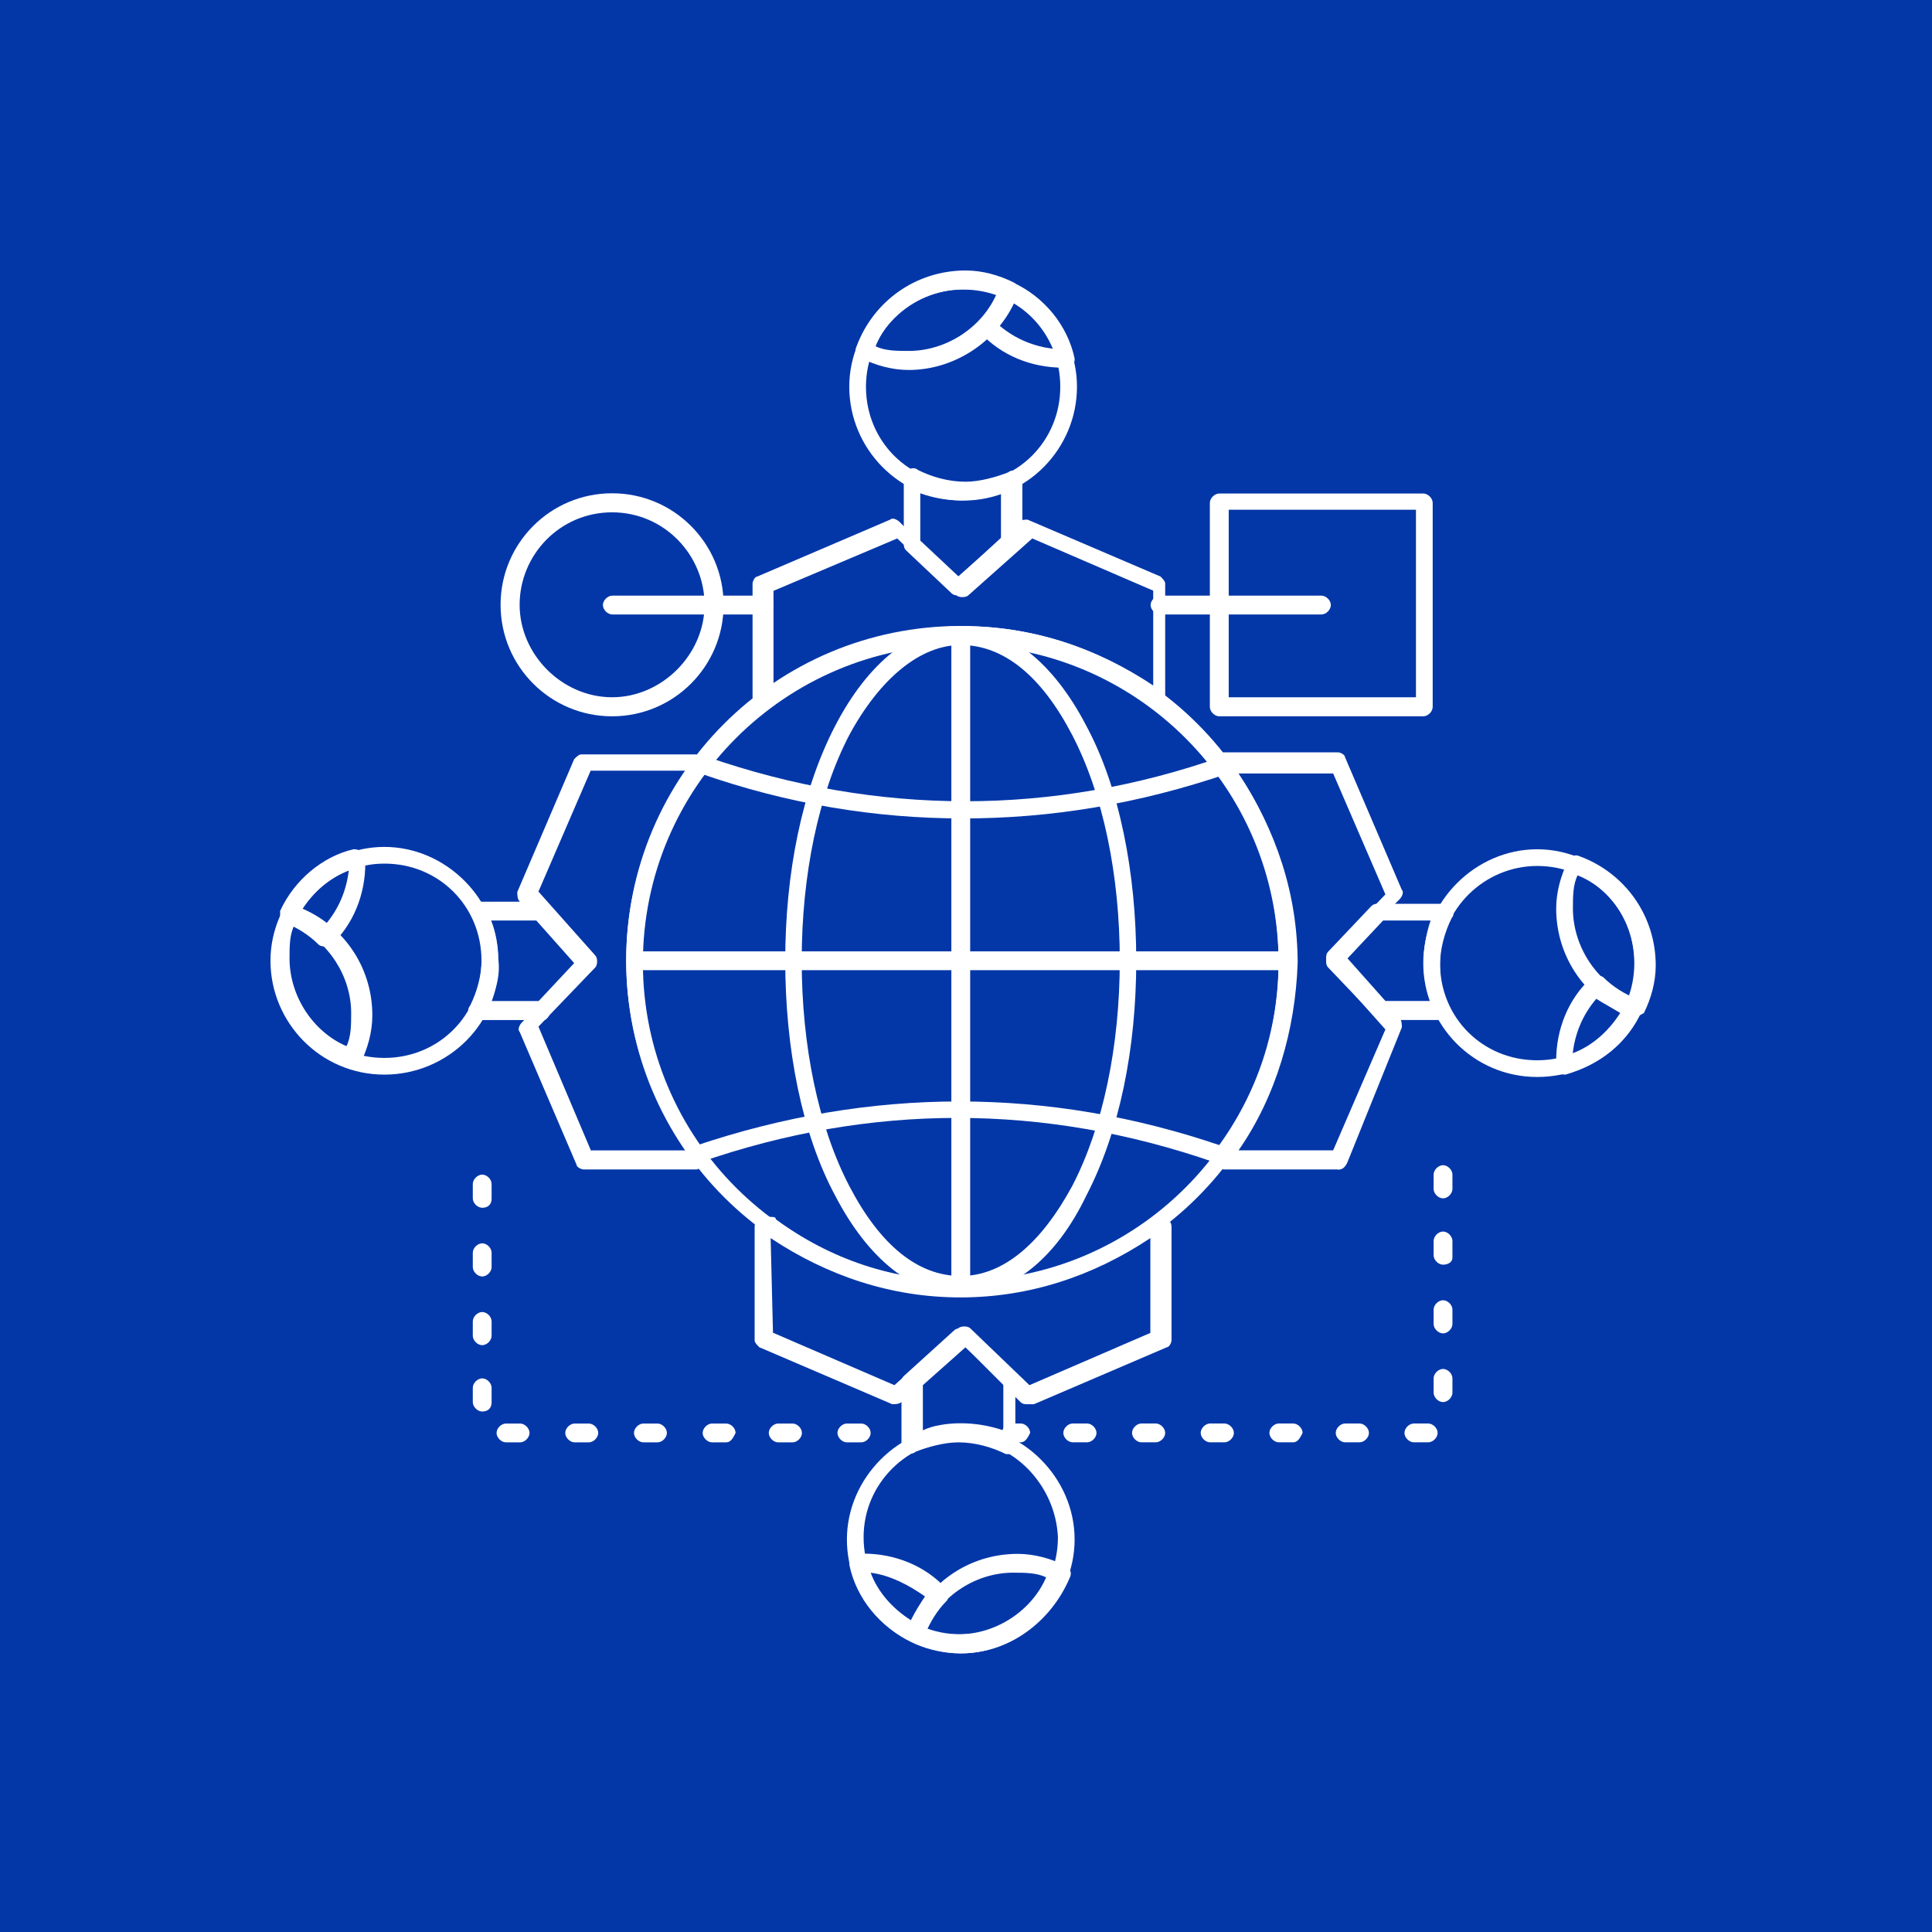 <?xml version="1.0" encoding="UTF-8"?> <svg xmlns="http://www.w3.org/2000/svg" width="50" height="50" viewBox="0 0 50 50" fill="none"><rect width="50" height="50" fill="#0337A8"></rect><path d="M24.864 33.516C20.078 33.516 16.206 29.65 16.206 24.858C16.206 20.066 20.072 16.2 24.864 16.2C29.656 16.2 33.522 20.066 33.522 24.858C33.522 29.65 29.656 33.516 24.864 33.516ZM24.864 16.693C20.322 16.693 16.638 20.377 16.638 24.919C16.638 29.461 20.322 33.145 24.864 33.145C29.406 33.145 33.09 29.461 33.09 24.919C33.09 20.377 29.406 16.693 24.864 16.693Z" fill="white"></path><path d="M33.339 25.108H16.456C16.334 25.108 16.212 24.986 16.212 24.864C16.212 24.743 16.334 24.621 16.456 24.621H33.339C33.461 24.621 33.583 24.743 33.583 24.864C33.583 24.986 33.461 25.108 33.339 25.108Z" fill="white"></path><path d="M24.864 33.516C24.743 33.516 24.621 33.394 24.621 33.273V16.45C24.621 16.328 24.743 16.206 24.864 16.206C24.986 16.206 25.108 16.328 25.108 16.45V33.334C25.108 33.455 24.986 33.516 24.864 33.516Z" fill="white"></path><path d="M24.925 21.181C22.654 21.181 20.383 20.809 18.112 20.012C17.99 19.951 17.929 19.829 17.99 19.707C18.051 19.586 18.173 19.525 18.294 19.586C22.715 21.12 27.257 21.12 31.616 19.586C31.738 19.525 31.86 19.586 31.921 19.707C31.982 19.829 31.921 19.951 31.799 20.012C29.467 20.809 27.196 21.181 24.925 21.181Z" fill="white"></path><path d="M18.112 30.143C17.99 30.143 17.929 30.082 17.868 29.961C17.808 29.839 17.868 29.717 17.99 29.656C22.532 28.122 27.135 28.122 31.617 29.656C31.738 29.717 31.799 29.839 31.738 29.961C31.677 30.082 31.556 30.143 31.434 30.082C27.014 28.548 22.532 28.548 18.112 30.082C18.152 30.123 18.152 30.143 18.112 30.143Z" fill="white"></path><path d="M24.864 33.516C23.634 33.516 22.471 32.596 21.613 30.94C20.754 29.345 20.322 27.135 20.322 24.864C20.322 22.593 20.754 20.444 21.613 18.787C22.471 17.131 23.64 16.212 24.864 16.212C26.088 16.212 27.257 17.131 28.115 18.787C28.974 20.383 29.406 22.593 29.406 24.864C29.406 27.135 28.974 29.284 28.115 30.94C27.318 32.596 26.149 33.516 24.864 33.516ZM24.864 16.693C23.823 16.693 22.776 17.551 21.978 19.025C21.18 20.559 20.748 22.648 20.748 24.858C20.748 27.068 21.18 29.156 21.978 30.691C22.776 32.225 23.756 33.023 24.864 33.023C25.972 33.023 26.952 32.164 27.75 30.691C28.548 29.156 28.98 27.068 28.98 24.858C28.98 22.648 28.548 20.559 27.75 19.025C26.952 17.491 25.972 16.693 24.864 16.693Z" fill="white"></path><path d="M36.834 18.538H31.555C31.433 18.538 31.311 18.416 31.311 18.295V13.016C31.311 12.894 31.433 12.772 31.555 12.772H36.834C36.956 12.772 37.078 12.894 37.078 13.016V18.295C37.078 18.416 36.956 18.538 36.834 18.538ZM31.799 18.045H36.645V13.192H31.799V18.045Z" fill="white"></path><path d="M15.841 18.538C14.246 18.538 12.955 17.247 12.955 15.652C12.955 14.057 14.246 12.766 15.841 12.766C17.436 12.766 18.727 14.057 18.727 15.652C18.727 17.247 17.436 18.538 15.841 18.538ZM15.841 13.259C14.489 13.259 13.448 14.361 13.448 15.652C13.448 16.943 14.55 18.045 15.841 18.045C17.132 18.045 18.234 16.937 18.234 15.652C18.234 14.367 17.192 13.259 15.841 13.259Z" fill="white"></path><path d="M34.198 15.902H30.021C29.9 15.902 29.778 15.78 29.778 15.658C29.778 15.537 29.9 15.415 30.021 15.415H34.198C34.32 15.415 34.442 15.537 34.442 15.658C34.442 15.78 34.32 15.902 34.198 15.902Z" fill="white"></path><path d="M19.774 15.902H15.847C15.725 15.902 15.603 15.78 15.603 15.658C15.603 15.537 15.725 15.415 15.847 15.415H19.774C19.896 15.415 20.017 15.537 20.017 15.658C20.017 15.78 19.896 15.902 19.774 15.902Z" fill="white"></path><path d="M22.289 37.328H21.917C21.796 37.328 21.674 37.206 21.674 37.084C21.674 36.962 21.796 36.841 21.917 36.841H22.289C22.41 36.841 22.532 36.962 22.532 37.084C22.532 37.206 22.41 37.328 22.289 37.328ZM20.511 37.328H20.139C20.018 37.328 19.896 37.206 19.896 37.084C19.896 36.962 20.018 36.841 20.139 36.841H20.511C20.633 36.841 20.754 36.962 20.754 37.084C20.754 37.206 20.633 37.328 20.511 37.328ZM18.794 37.328H18.428C18.307 37.328 18.185 37.206 18.185 37.084C18.185 36.962 18.307 36.841 18.428 36.841H18.794C18.916 36.841 19.037 36.962 19.037 37.084C18.977 37.206 18.916 37.328 18.794 37.328ZM17.016 37.328H16.651C16.529 37.328 16.407 37.206 16.407 37.084C16.407 36.962 16.529 36.841 16.651 36.841H17.016C17.138 36.841 17.259 36.962 17.259 37.084C17.259 37.206 17.138 37.328 17.016 37.328ZM15.238 37.328H14.873C14.751 37.328 14.629 37.206 14.629 37.084C14.629 36.962 14.751 36.841 14.873 36.841H15.238C15.36 36.841 15.482 36.962 15.482 37.084C15.482 37.206 15.36 37.328 15.238 37.328ZM13.46 37.328H13.095C12.973 37.328 12.851 37.206 12.851 37.084C12.851 36.962 12.973 36.841 13.095 36.841H13.46C13.582 36.841 13.704 36.962 13.704 37.084C13.704 37.206 13.582 37.328 13.46 37.328ZM12.48 36.53C12.358 36.53 12.236 36.408 12.236 36.287V35.915C12.236 35.794 12.358 35.672 12.48 35.672C12.602 35.672 12.723 35.794 12.723 35.915V36.287C12.723 36.469 12.602 36.53 12.48 36.53ZM12.48 34.813C12.358 34.813 12.236 34.691 12.236 34.57V34.198C12.236 34.077 12.358 33.955 12.48 33.955C12.602 33.955 12.723 34.077 12.723 34.198V34.57C12.723 34.691 12.602 34.813 12.48 34.813ZM12.48 33.035C12.358 33.035 12.236 32.913 12.236 32.792V32.42C12.236 32.299 12.358 32.177 12.48 32.177C12.602 32.177 12.723 32.299 12.723 32.42V32.792C12.723 32.913 12.602 33.035 12.48 33.035ZM12.48 31.257C12.358 31.257 12.236 31.136 12.236 31.014V30.642C12.236 30.521 12.358 30.399 12.48 30.399C12.602 30.399 12.723 30.521 12.723 30.642V31.014C12.723 31.197 12.602 31.257 12.48 31.257Z" fill="white"></path><path d="M36.962 37.327H36.591C36.469 37.327 36.347 37.205 36.347 37.084C36.347 36.962 36.469 36.84 36.591 36.84H36.962C37.084 36.84 37.206 36.962 37.206 37.084C37.206 37.205 37.084 37.327 36.962 37.327ZM35.184 37.327H34.813C34.691 37.327 34.569 37.205 34.569 37.084C34.569 36.962 34.691 36.84 34.813 36.84H35.184C35.306 36.84 35.428 36.962 35.428 37.084C35.428 37.205 35.306 37.327 35.184 37.327ZM33.467 37.327H33.096C32.974 37.327 32.852 37.205 32.852 37.084C32.852 36.962 32.974 36.84 33.096 36.84H33.467C33.589 36.84 33.711 36.962 33.711 37.084C33.65 37.205 33.589 37.327 33.467 37.327ZM31.689 37.327H31.318C31.196 37.327 31.074 37.205 31.074 37.084C31.074 36.962 31.196 36.84 31.318 36.84H31.689C31.811 36.84 31.933 36.962 31.933 37.084C31.933 37.205 31.811 37.327 31.689 37.327ZM29.911 37.327H29.54C29.418 37.327 29.297 37.205 29.297 37.084C29.297 36.962 29.418 36.84 29.54 36.84H29.911C30.033 36.84 30.155 36.962 30.155 37.084C30.155 37.205 30.033 37.327 29.911 37.327ZM28.134 37.327H27.762C27.64 37.327 27.519 37.205 27.519 37.084C27.519 36.962 27.64 36.84 27.762 36.84H28.134C28.255 36.84 28.377 36.962 28.377 37.084C28.377 37.205 28.255 37.327 28.134 37.327ZM26.416 37.327H26.173C26.051 37.327 25.929 37.205 25.929 37.084C25.929 36.962 26.051 36.84 26.173 36.84H26.416C26.538 36.84 26.66 36.962 26.66 37.084C26.599 37.205 26.538 37.327 26.416 37.327ZM37.346 36.286C37.224 36.286 37.102 36.164 37.102 36.042V35.671C37.102 35.549 37.224 35.428 37.346 35.428C37.467 35.428 37.589 35.549 37.589 35.671V36.042C37.589 36.164 37.467 36.286 37.346 36.286ZM37.346 34.508C37.224 34.508 37.102 34.386 37.102 34.265V33.893C37.102 33.771 37.224 33.65 37.346 33.65C37.467 33.65 37.589 33.771 37.589 33.893V34.265C37.589 34.386 37.467 34.508 37.346 34.508ZM37.346 32.73C37.224 32.73 37.102 32.608 37.102 32.487V32.115C37.102 31.994 37.224 31.872 37.346 31.872C37.467 31.872 37.589 31.994 37.589 32.115V32.548C37.589 32.669 37.467 32.73 37.346 32.73ZM37.346 31.013C37.224 31.013 37.102 30.892 37.102 30.77V30.398C37.102 30.277 37.224 30.155 37.346 30.155C37.467 30.155 37.589 30.277 37.589 30.398V30.77C37.589 30.892 37.467 31.013 37.346 31.013Z" fill="white"></path><path d="M24.925 12.955C23.269 12.955 21.979 11.603 21.979 10.008C21.979 8.412 23.33 7.061 24.925 7.061C26.521 7.061 27.872 8.412 27.872 10.008C27.872 11.603 26.581 12.955 24.925 12.955ZM24.925 7.493C23.574 7.493 22.411 8.595 22.411 10.008C22.411 11.42 23.519 12.522 24.925 12.522C26.332 12.522 27.44 11.414 27.44 10.008C27.44 8.601 26.338 7.493 24.925 7.493Z" fill="white"></path><path d="M27.507 9.515C26.709 9.515 25.912 9.21 25.357 8.596C25.297 8.535 25.297 8.352 25.357 8.291C25.601 8.048 25.79 7.737 25.912 7.433C25.912 7.372 25.972 7.311 26.033 7.311H26.216C27.014 7.676 27.628 8.413 27.811 9.277C27.811 9.338 27.811 9.399 27.75 9.46C27.689 9.521 27.628 9.521 27.568 9.582C27.568 9.521 27.507 9.521 27.507 9.521V9.515ZM25.851 8.413C26.283 8.784 26.77 8.967 27.263 9.028C27.081 8.535 26.709 8.108 26.222 7.798C26.1 8.041 25.979 8.23 25.857 8.413H25.851Z" fill="white"></path><path d="M23.519 9.575C23.086 9.575 22.66 9.454 22.289 9.271C22.167 9.21 22.106 9.088 22.167 8.967C22.599 7.798 23.701 7 24.992 7C25.424 7 25.851 7.122 26.222 7.304C26.344 7.365 26.405 7.487 26.344 7.609C25.912 8.778 24.748 9.575 23.519 9.575ZM22.66 8.961C22.904 9.082 23.214 9.082 23.519 9.082C24.499 9.082 25.418 8.467 25.79 7.609C25.546 7.487 25.236 7.487 24.931 7.487C23.951 7.487 23.032 8.041 22.66 8.961Z" fill="white"></path><path d="M30.021 18.294H29.839C29.778 18.294 29.717 18.294 29.717 18.233C28.304 17.192 26.648 16.638 24.87 16.638C23.093 16.638 21.43 17.192 20.024 18.233C19.963 18.233 19.963 18.294 19.902 18.294H19.719C19.598 18.294 19.476 18.172 19.476 18.051V15.104C19.476 15.043 19.537 14.921 19.598 14.921L23.038 13.448C23.099 13.387 23.22 13.448 23.281 13.508L24.755 14.982L26.35 13.508C26.411 13.448 26.533 13.448 26.593 13.448L30.034 14.921C30.094 14.982 30.155 15.043 30.155 15.104V18.051C30.277 18.172 30.155 18.294 30.034 18.294H30.021ZM20.018 15.286V17.74C21.491 16.76 23.147 16.206 24.931 16.206C26.715 16.206 28.371 16.76 29.845 17.74V15.286L26.715 13.935L25.059 15.408C24.998 15.469 24.816 15.469 24.755 15.408L23.22 13.935L20.03 15.286H20.018Z" fill="white"></path><path d="M24.864 15.408H24.803C24.742 15.408 24.681 15.408 24.62 15.348L23.451 14.245C23.39 14.184 23.39 14.124 23.39 14.063V12.346C23.39 12.285 23.451 12.163 23.512 12.163C23.573 12.102 23.695 12.102 23.756 12.163C24.121 12.346 24.553 12.467 24.986 12.467C25.357 12.467 25.783 12.346 26.094 12.224C26.155 12.163 26.276 12.163 26.337 12.224C26.398 12.285 26.459 12.346 26.459 12.407V14.002C26.459 14.063 26.459 14.124 26.398 14.184L24.986 15.354C24.986 15.414 24.925 15.414 24.864 15.414V15.408ZM23.823 13.996L24.803 14.915L25.905 13.935V12.766C25.229 13.009 24.492 13.009 23.817 12.766V13.996H23.823Z" fill="white"></path><path d="M39.781 27.872C38.125 27.872 36.834 26.521 36.834 24.925C36.834 23.33 38.186 21.979 39.781 21.979C41.376 21.979 42.728 23.33 42.728 24.925C42.789 26.581 41.437 27.872 39.781 27.872ZM39.781 22.411C38.429 22.411 37.267 23.513 37.267 24.925C37.267 26.338 38.369 27.44 39.781 27.44C41.194 27.44 42.296 26.338 42.296 24.925C42.296 23.513 41.188 22.411 39.781 22.411Z" fill="white"></path><path d="M40.518 27.811C40.457 27.811 40.396 27.811 40.396 27.75C40.335 27.689 40.335 27.628 40.274 27.567V27.446C40.274 26.648 40.579 25.851 41.194 25.296C41.255 25.235 41.437 25.235 41.498 25.296C41.742 25.54 42.052 25.729 42.357 25.851C42.418 25.851 42.478 25.911 42.478 25.972V26.155C42.113 27.013 41.377 27.567 40.512 27.811H40.518ZM41.316 25.844C40.944 26.277 40.761 26.764 40.701 27.257C41.194 27.074 41.62 26.703 41.931 26.216C41.748 26.094 41.498 25.972 41.316 25.851V25.844Z" fill="white"></path><path d="M42.302 26.338H42.241C41.078 25.906 40.274 24.804 40.274 23.513C40.274 23.081 40.396 22.654 40.579 22.283C40.64 22.161 40.761 22.1 40.883 22.161C42.052 22.593 42.85 23.695 42.85 24.986C42.85 25.419 42.728 25.845 42.545 26.216C42.424 26.277 42.363 26.338 42.302 26.338ZM40.828 22.654C40.707 22.898 40.707 23.208 40.707 23.513C40.707 24.493 41.322 25.419 42.18 25.784C42.302 25.54 42.302 25.23 42.302 24.925C42.302 23.945 41.748 23.02 40.828 22.654Z" fill="white"></path><path d="M34.624 30.265H31.677C31.555 30.265 31.434 30.143 31.434 30.021V29.838C31.434 29.778 31.434 29.717 31.494 29.717C32.536 28.304 33.09 26.648 33.09 24.864C33.09 23.08 32.536 21.424 31.494 20.017C31.494 19.957 31.434 19.957 31.434 19.896V19.713C31.434 19.591 31.555 19.47 31.677 19.47H34.624C34.685 19.47 34.807 19.53 34.807 19.591L36.28 23.031C36.341 23.092 36.28 23.214 36.219 23.275L34.746 24.748L36.219 26.344C36.28 26.404 36.28 26.526 36.28 26.587L34.868 30.088C34.807 30.21 34.746 30.271 34.624 30.271V30.265ZM32.049 29.771H34.502L35.854 26.642L34.38 24.986C34.32 24.925 34.32 24.742 34.38 24.681L35.854 23.147L34.502 20.017H32.049C33.029 21.491 33.583 23.147 33.583 24.931C33.522 26.648 33.029 28.371 32.049 29.778V29.771Z" fill="white"></path><path d="M37.389 26.398H35.794C35.733 26.398 35.672 26.398 35.611 26.337L34.381 25.047C34.32 24.986 34.32 24.925 34.32 24.864V24.803C34.32 24.742 34.32 24.681 34.381 24.62L35.489 23.451C35.55 23.39 35.611 23.39 35.672 23.39H37.389C37.45 23.39 37.571 23.451 37.571 23.512C37.632 23.573 37.632 23.695 37.571 23.756C37.389 24.121 37.267 24.553 37.267 24.986C37.267 25.351 37.328 25.722 37.511 26.088C37.511 26.148 37.571 26.148 37.571 26.209C37.571 26.27 37.511 26.392 37.389 26.392V26.398ZM35.854 25.905H37.023C36.902 25.601 36.841 25.229 36.841 24.925C36.841 24.559 36.902 24.188 37.023 23.823H35.794L34.874 24.803L35.854 25.905Z" fill="white"></path><path d="M24.864 42.789C23.208 42.789 21.918 41.437 21.918 39.842C21.918 38.247 23.269 36.895 24.864 36.895C26.46 36.895 27.811 38.247 27.811 39.842C27.811 41.437 26.46 42.789 24.864 42.789ZM24.864 37.266C23.513 37.266 22.35 38.375 22.35 39.781C22.35 41.188 23.452 42.296 24.864 42.296C26.277 42.296 27.379 41.194 27.379 39.781C27.318 38.429 26.21 37.266 24.864 37.266Z" fill="white"></path><path d="M23.701 42.479H23.579C22.782 42.113 22.167 41.377 21.984 40.512C21.984 40.451 21.984 40.39 22.045 40.329C22.106 40.268 22.167 40.268 22.228 40.208H22.349C23.147 40.208 23.945 40.512 24.499 41.127C24.56 41.188 24.56 41.37 24.499 41.431C24.255 41.675 24.067 41.985 23.945 42.29C23.945 42.351 23.884 42.412 23.823 42.412C23.762 42.472 23.701 42.472 23.701 42.472V42.479ZM22.532 40.701C22.715 41.194 23.086 41.62 23.573 41.931C23.695 41.687 23.817 41.498 23.939 41.316C23.506 41.011 23.019 40.762 22.526 40.701H22.532Z" fill="white"></path><path d="M24.864 42.789C24.432 42.789 24.006 42.667 23.634 42.485C23.512 42.424 23.451 42.302 23.512 42.18C23.945 41.011 25.047 40.214 26.337 40.214C26.77 40.214 27.196 40.335 27.567 40.518C27.689 40.579 27.75 40.701 27.689 40.822C27.196 41.992 26.094 42.789 24.864 42.789ZM23.945 42.174C24.188 42.296 24.499 42.296 24.803 42.296C25.784 42.296 26.703 41.681 27.074 40.822C26.831 40.701 26.52 40.701 26.216 40.701C25.296 40.701 24.377 41.255 23.945 42.174Z" fill="white"></path><path d="M26.587 36.341C26.526 36.341 26.465 36.341 26.404 36.28L24.931 34.807L23.336 36.28C23.275 36.341 23.153 36.341 23.092 36.341L19.652 34.867C19.591 34.807 19.53 34.746 19.53 34.685V31.738C19.53 31.616 19.652 31.494 19.774 31.494H19.956C20.017 31.494 20.078 31.494 20.078 31.555C21.491 32.596 23.147 33.151 24.925 33.151C26.703 33.151 28.365 32.596 29.771 31.555C29.832 31.555 29.832 31.494 29.893 31.494H30.076C30.198 31.494 30.319 31.616 30.319 31.738V34.685C30.319 34.746 30.259 34.867 30.198 34.867L26.758 36.341H26.575H26.587ZM20.017 34.496L23.147 35.848L24.803 34.374C24.864 34.313 25.047 34.313 25.108 34.374L26.642 35.848L29.771 34.496V32.042C28.298 33.023 26.642 33.577 24.858 33.577C23.074 33.577 21.418 33.023 19.944 32.042L20.005 34.496H20.017Z" fill="white"></path><path d="M26.155 37.632H26.033C25.662 37.449 25.236 37.328 24.803 37.328C24.432 37.328 24.006 37.449 23.695 37.571C23.634 37.632 23.512 37.632 23.452 37.571C23.391 37.51 23.33 37.449 23.33 37.388V35.793C23.33 35.732 23.33 35.671 23.391 35.611L24.681 34.441C24.742 34.381 24.803 34.381 24.803 34.381H24.864C24.925 34.381 24.986 34.381 25.047 34.441L26.216 35.55C26.277 35.611 26.277 35.671 26.277 35.732V37.449C26.277 37.51 26.216 37.632 26.155 37.632C26.196 37.632 26.196 37.632 26.155 37.632ZM24.864 36.834C25.23 36.834 25.601 36.895 25.966 37.017V35.787L24.986 34.868L23.884 35.848V37.017C24.128 36.895 24.499 36.834 24.864 36.834Z" fill="white"></path><path d="M9.947 27.811C8.291 27.811 7 26.46 7 24.864C7 23.269 8.352 21.918 9.947 21.918C11.542 21.918 12.894 23.269 12.894 24.864C12.955 26.46 11.603 27.811 9.947 27.811ZM9.947 22.35C8.595 22.35 7.432 23.452 7.432 24.864C7.432 26.277 8.54 27.379 9.947 27.379C11.353 27.379 12.461 26.277 12.461 24.864C12.461 23.452 11.36 22.35 9.947 22.35Z" fill="white"></path><path d="M8.412 24.493C8.352 24.493 8.291 24.493 8.23 24.432C7.986 24.189 7.676 24 7.371 23.878C7.31 23.878 7.25 23.817 7.25 23.756V23.574C7.615 22.776 8.352 22.161 9.149 21.979C9.21 21.979 9.271 21.979 9.332 22.039C9.393 22.1 9.393 22.161 9.454 22.222V22.344C9.454 23.142 9.149 23.939 8.534 24.493C8.534 24.432 8.473 24.493 8.412 24.493ZM7.798 23.574C8.041 23.695 8.23 23.817 8.412 23.939C8.784 23.507 8.967 23.02 9.027 22.526C8.534 22.709 8.108 23.081 7.798 23.568V23.574Z" fill="white"></path><path d="M9.088 27.628H9.027C7.858 27.196 7.061 26.094 7.061 24.803C7.061 24.371 7.183 23.945 7.365 23.573C7.426 23.452 7.548 23.391 7.67 23.452C8.839 23.884 9.636 24.986 9.636 26.277C9.636 26.709 9.515 27.135 9.332 27.507C9.21 27.568 9.149 27.628 9.088 27.628ZM7.615 23.945C7.493 24.188 7.493 24.499 7.493 24.803C7.493 25.784 8.108 26.709 8.967 27.074C9.088 26.831 9.088 26.52 9.088 26.216C9.088 25.297 8.534 24.377 7.615 23.945Z" fill="white"></path><path d="M18.051 30.265H15.104C15.043 30.265 14.921 30.204 14.921 30.143L13.448 26.703C13.387 26.642 13.448 26.52 13.508 26.459L14.982 24.986L13.448 23.33C13.387 23.269 13.387 23.147 13.387 23.086L14.86 19.646C14.921 19.585 14.982 19.524 15.043 19.524H17.99C18.111 19.524 18.233 19.646 18.233 19.768V19.951C18.233 20.012 18.233 20.072 18.172 20.072C17.131 21.485 16.577 23.141 16.577 24.919C16.577 26.697 17.131 28.359 18.172 29.765C18.172 29.826 18.233 29.826 18.233 29.887V30.07C18.294 30.131 18.172 30.253 18.051 30.253V30.265ZM15.286 29.772H17.74C16.76 28.298 16.206 26.642 16.206 24.858C16.206 23.074 16.76 21.418 17.74 19.945H15.286L13.935 23.074L15.408 24.73C15.469 24.791 15.469 24.974 15.408 25.035L13.935 26.569L15.286 29.759V29.772Z" fill="white"></path><path d="M14.063 26.399H12.346C12.285 26.399 12.163 26.338 12.163 26.277C12.102 26.216 12.102 26.094 12.163 26.034C12.346 25.668 12.467 25.236 12.467 24.804C12.467 24.432 12.407 24.006 12.224 23.701C12.163 23.641 12.163 23.519 12.224 23.458C12.285 23.397 12.346 23.336 12.407 23.336H14.002C14.063 23.336 14.124 23.336 14.184 23.397L15.354 24.688C15.415 24.749 15.414 24.81 15.414 24.81V24.87C15.414 24.931 15.415 24.992 15.354 25.053L14.245 26.222C14.184 26.344 14.124 26.405 14.063 26.405V26.399ZM12.711 25.906H13.941L14.86 24.925L13.88 23.823H12.711C12.833 24.128 12.894 24.499 12.894 24.804C12.955 25.236 12.833 25.601 12.711 25.906Z" fill="white"></path></svg> 